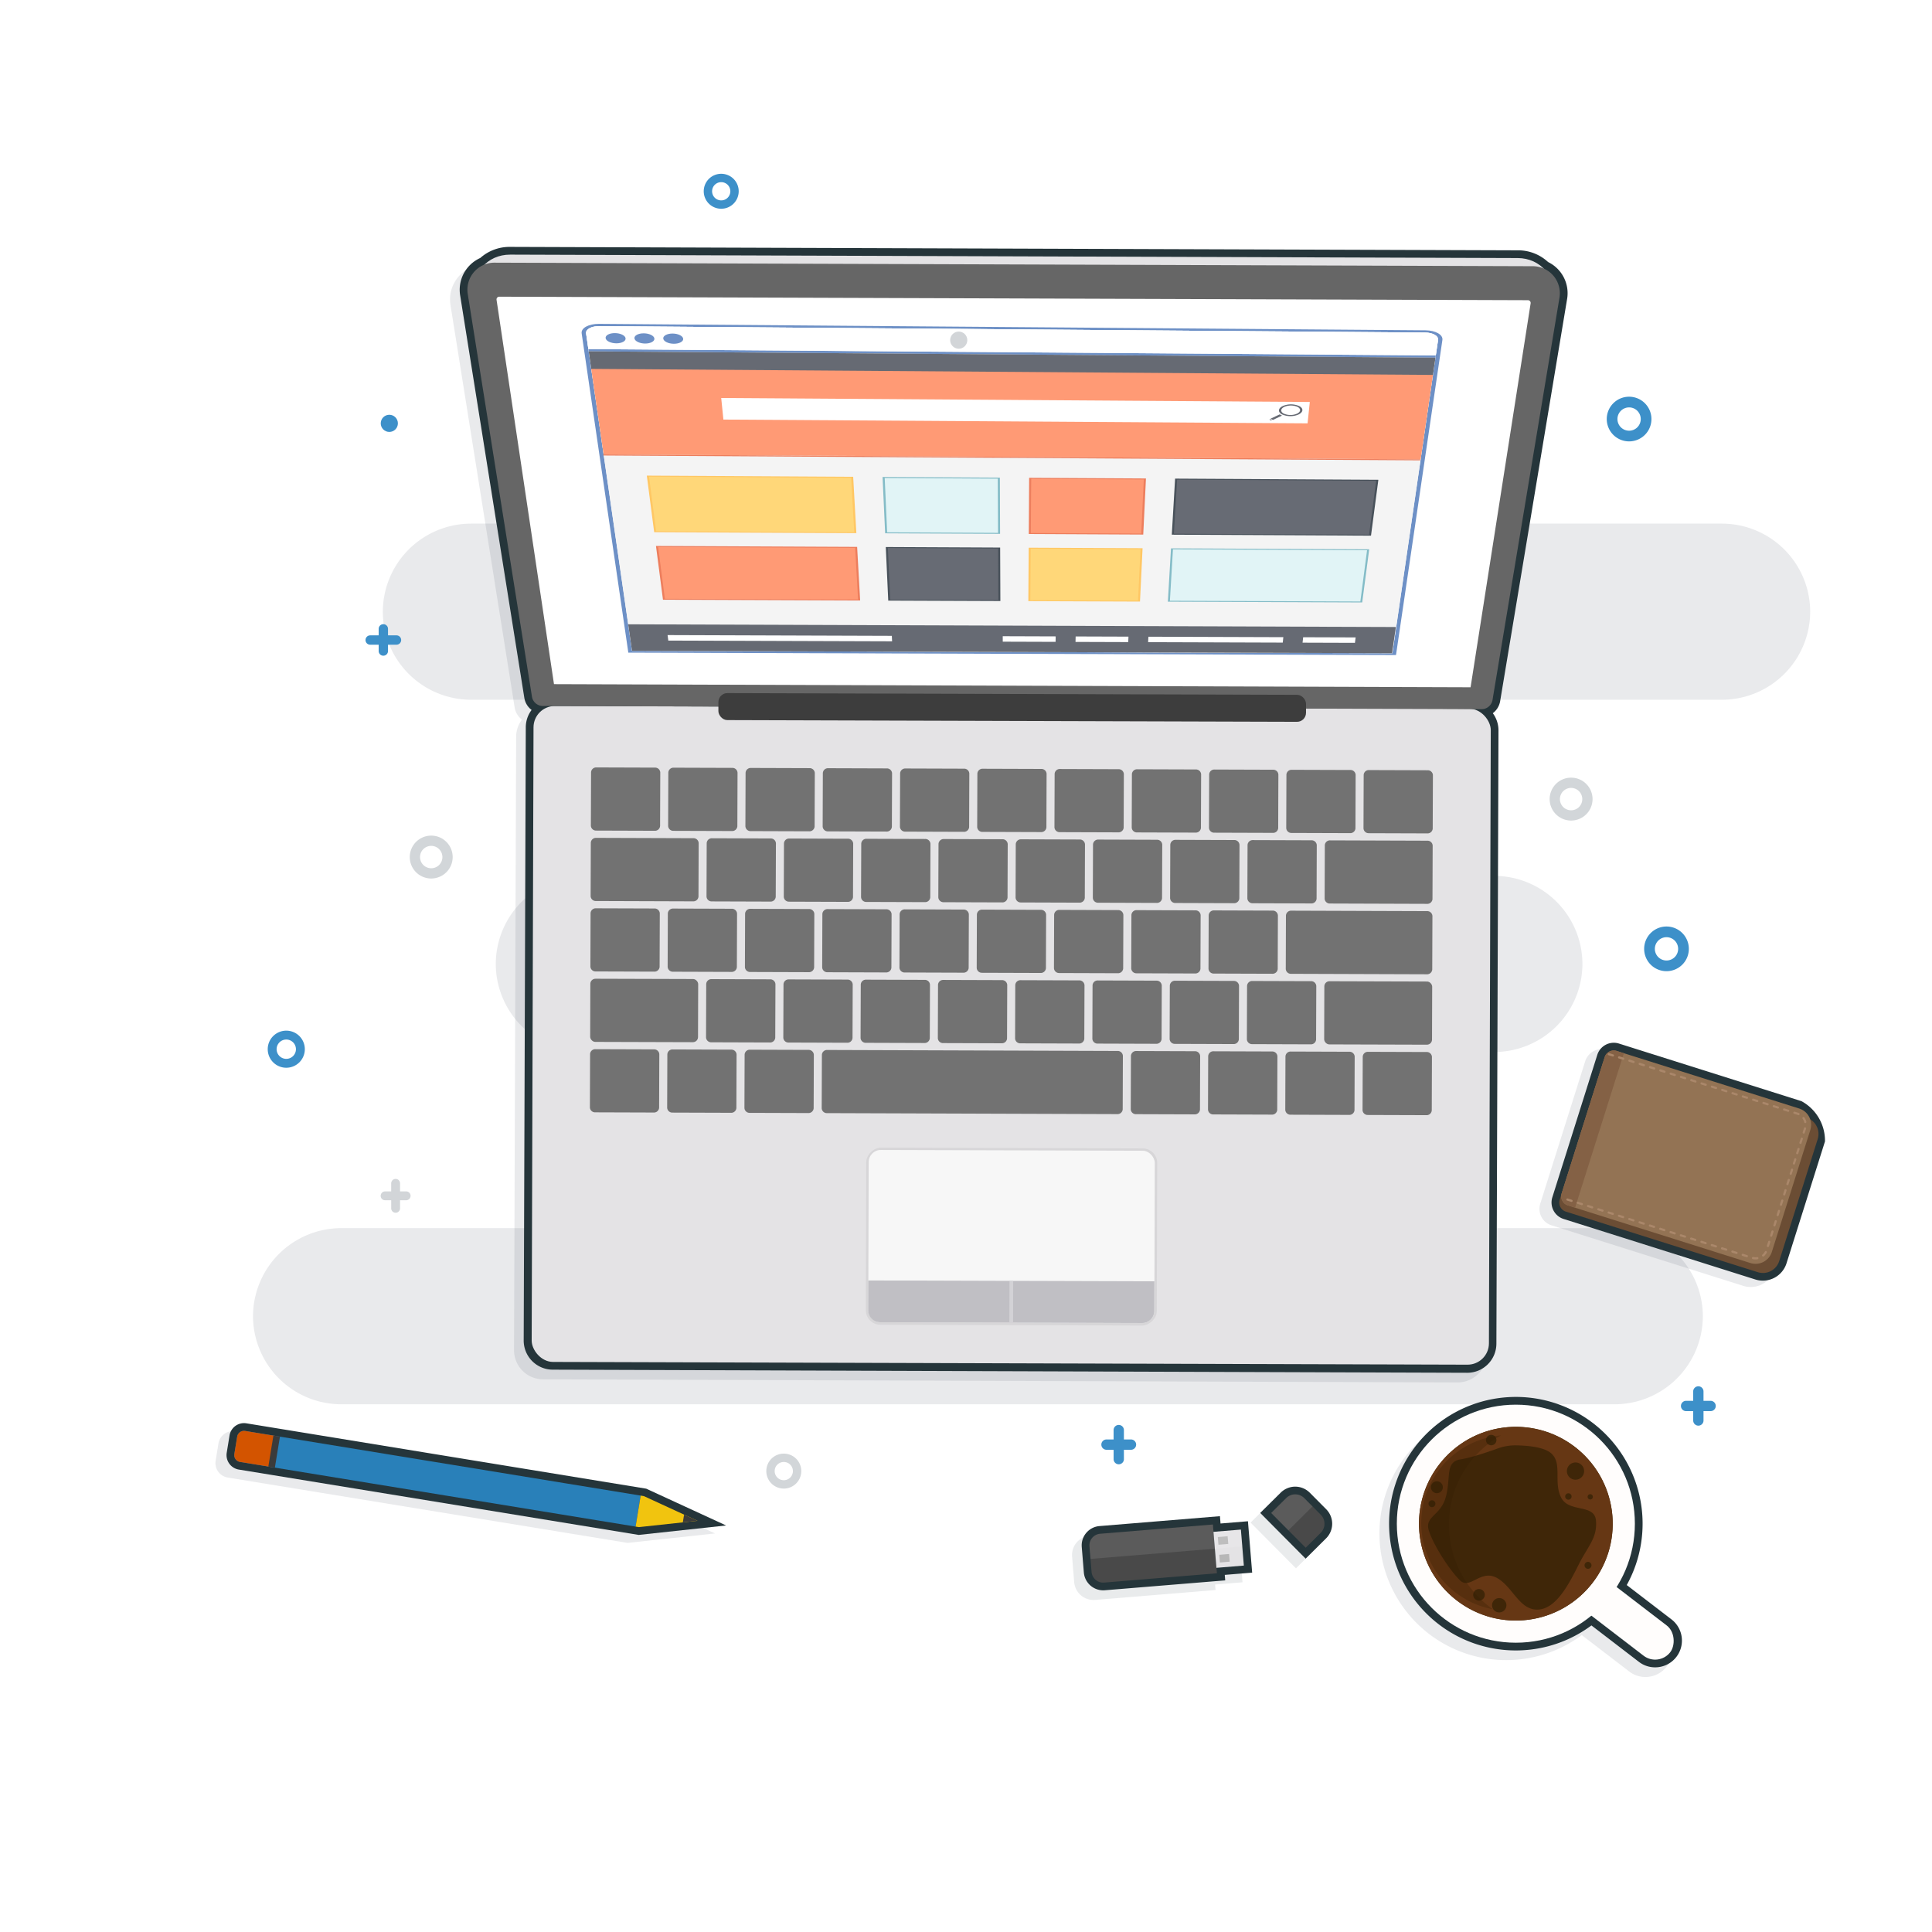 <svg xmlns="http://www.w3.org/2000/svg" xmlns:xlink="http://www.w3.org/1999/xlink" width="1000" height="1000" viewBox="0 0 1000 1000">
  <rect x="0" y="0" width="1000" height="1000" fill="#808080" stroke="none"/>
  <defs>
    <clipPath id="clip-Artboard_1">
      <rect width="1000" height="1000"/>
    </clipPath>
  </defs>
  <g id="Artboard_1" data-name="Artboard 1" clip-path="url(#clip-Artboard_1)">
    <rect width="1000" height="1000" fill="#fff"/>
    <g id="Layer_1" data-name="Layer 1">
      <rect id="Rectangle_1" data-name="Rectangle 1" width="1000" height="1000" fill="#fff"/>
    </g>
    <g id="Layer_4" data-name="Layer 4">
      <path id="Path_1" data-name="Path 1" d="M891.373,271.027H243.73a45.716,45.716,0,0,0-45.582,45.582h0a45.716,45.716,0,0,0,45.582,45.582h64.641a45.716,45.716,0,0,1,45.582,45.582h0a45.716,45.716,0,0,1-45.582,45.582H302.2a45.715,45.715,0,0,0-45.582,45.582h0A45.715,45.715,0,0,0,302.2,544.519h97.487A45.716,45.716,0,0,1,445.267,590.1h0a45.716,45.716,0,0,1-45.58,45.582H176.543a45.716,45.716,0,0,0-45.582,45.583h0a45.716,45.716,0,0,0,45.582,45.582H835.807a45.716,45.716,0,0,0,45.582-45.582h0a45.716,45.716,0,0,0-45.582-45.583H755.494A45.715,45.715,0,0,1,709.915,590.1h0A45.716,45.716,0,0,1,755.5,544.519h17.982a45.715,45.715,0,0,0,45.582-45.582h0a45.715,45.715,0,0,0-45.582-45.582H731.046a45.716,45.716,0,0,1-45.582-45.582h0a45.716,45.716,0,0,1,45.582-45.582H891.373a45.716,45.716,0,0,0,45.582-45.582h0A45.716,45.716,0,0,0,891.373,271.027Z" fill="#20313f" opacity="0.1"/>
    </g>
    <g id="Layer_6" data-name="Layer 6">
      <path id="Path_2" data-name="Path 2" d="M281.064,713.936a15.073,15.073,0,0,1-15-15.106l1.083-317.4a14.963,14.963,0,0,1,3.012-8.967,9.7,9.7,0,0,1-3.743-6.1L233.192,158a18.041,18.041,0,0,1,10.38-19.46,22.8,22.8,0,0,1,15.474-5.748l521.5,1.779a22.76,22.76,0,0,1,15.741,6.059,17.925,17.925,0,0,1,9.8,19.387L771.457,368.026a9.8,9.8,0,0,1-3.789,6.127,14.933,14.933,0,0,1,2.944,9L769.53,700.548a15.081,15.081,0,0,1-15.051,15Z" fill="#20313f" opacity="0.1"/>
      <path id="Path_3" data-name="Path 3" d="M286.064,708.936a15.073,15.073,0,0,1-15-15.106l1.083-317.4a14.963,14.963,0,0,1,3.012-8.967,9.7,9.7,0,0,1-3.743-6.1L238.192,153a18.041,18.041,0,0,1,10.38-19.46,22.8,22.8,0,0,1,15.474-5.748l521.5,1.779a22.76,22.76,0,0,1,15.741,6.059,17.925,17.925,0,0,1,9.8,19.387L776.457,363.026a9.8,9.8,0,0,1-3.789,6.127,14.933,14.933,0,0,1,2.944,9L774.53,695.548a15.081,15.081,0,0,1-15.051,15Z" fill="#25353a"/>
      <g id="Group_4" data-name="Group 4">
        <rect id="Rectangle_2" data-name="Rectangle 2" width="495.471" height="339.504" rx="11.054" transform="matrix(1, 0.003, -0.003, 1, 276.182, 365.395)" fill="#e4e3e5"/>
        <rect id="Rectangle_3" data-name="Rectangle 3" width="148.077" height="89.178" rx="6.286" transform="matrix(1, 0.003, -0.003, 1, 449.658, 595.19)" fill="#f7f7f7"/>
        <rect id="Rectangle_4" data-name="Rectangle 4" width="91.693" height="150.592" rx="7.543" transform="matrix(-0.003, 1, -1, -0.003, 598.996, 594.443)" fill="#d7d6d8"/>
        <rect id="Rectangle_5" data-name="Rectangle 5" width="148.077" height="89.178" rx="6.286" transform="matrix(1, 0.003, -0.003, 1, 449.658, 595.19)" fill="#f7f7f7"/>
        <path id="Rectangle_6" data-name="Rectangle 6" d="M0,0H148.077a0,0,0,0,1,0,0V15.321a6.286,6.286,0,0,1-6.286,6.286H6.286A6.286,6.286,0,0,1,0,15.321V0A0,0,0,0,1,0,0Z" transform="matrix(1, 0.003, -0.003, 1, 449.427, 662.762)" fill="#c0bfc4"/>
        <rect id="Rectangle_7" data-name="Rectangle 7" width="1.925" height="21.607" transform="matrix(1, 0.003, -0.003, 1, 522.503, 663.011)" fill="#d3d2d6"/>
        <g id="Group_1" data-name="Group 1">
          <path id="Path_4" data-name="Path 4" d="M308.219,543.054l30.271.1a2.656,2.656,0,0,1,2.769,2.524l-.1,27.658a2.655,2.655,0,0,1-2.786,2.505l-30.271-.1a2.655,2.655,0,0,1-2.768-2.524l.094-27.658A2.655,2.655,0,0,1,308.219,543.054Z" fill="#727272"/>
          <path id="Path_5" data-name="Path 5" d="M348.21,543.19l30.271.1a2.657,2.657,0,0,1,2.769,2.524l-.1,27.659a2.655,2.655,0,0,1-2.785,2.505l-30.271-.1a2.655,2.655,0,0,1-2.769-2.523l.094-27.659A2.656,2.656,0,0,1,348.21,543.19Z" fill="#727272"/>
          <path id="Path_6" data-name="Path 6" d="M388.2,543.327l30.272.1a2.655,2.655,0,0,1,2.768,2.524l-.094,27.658a2.656,2.656,0,0,1-2.786,2.505l-30.271-.1a2.656,2.656,0,0,1-2.769-2.524l.095-27.658A2.654,2.654,0,0,1,388.2,543.327Z" fill="#727272"/>
          <path id="Path_7" data-name="Path 7" d="M549.393,543.877l-4-.014-4.166-.014-35.825-.123-4.166-.014-35.825-.122-37.214-.127a2.656,2.656,0,0,0-2.786,2.505l-.1,27.658a2.656,2.656,0,0,0,2.769,2.524l37.214.127,35.826.122,4.165.015,35.826.122,4.166.014,4,.014,29.045.1a2.656,2.656,0,0,0,2.786-2.505l.094-27.659a2.655,2.655,0,0,0-2.769-2.523Z" fill="#727272"/>
          <path id="Path_8" data-name="Path 8" d="M588.158,544.009l30.271.1a2.655,2.655,0,0,1,2.768,2.524l-.094,27.658a2.655,2.655,0,0,1-2.786,2.505l-30.271-.1a2.656,2.656,0,0,1-2.769-2.524l.1-27.658A2.656,2.656,0,0,1,588.158,544.009Z" fill="#727272"/>
          <path id="Path_9" data-name="Path 9" d="M628.149,544.145l30.271.1a2.656,2.656,0,0,1,2.769,2.523l-.1,27.659a2.656,2.656,0,0,1-2.786,2.5l-30.271-.1a2.656,2.656,0,0,1-2.768-2.524l.094-27.659A2.657,2.657,0,0,1,628.149,544.145Z" fill="#727272"/>
          <path id="Path_10" data-name="Path 10" d="M668.14,544.282l30.271.1a2.655,2.655,0,0,1,2.769,2.524l-.095,27.658a2.654,2.654,0,0,1-2.785,2.505l-30.271-.1a2.655,2.655,0,0,1-2.769-2.524l.094-27.658A2.655,2.655,0,0,1,668.14,544.282Z" fill="#727272"/>
          <path id="Path_11" data-name="Path 11" d="M708.131,544.418l30.271.1a2.657,2.657,0,0,1,2.769,2.524l-.094,27.659a2.657,2.657,0,0,1-2.786,2.505l-30.271-.1a2.655,2.655,0,0,1-2.769-2.523l.1-27.659A2.654,2.654,0,0,1,708.131,544.418Z" fill="#727272"/>
          <path id="Path_12" data-name="Path 12" d="M368.33,506.8l30.271.1a2.655,2.655,0,0,1,2.769,2.524l-.1,27.658a2.654,2.654,0,0,1-2.785,2.505l-30.271-.1a2.655,2.655,0,0,1-2.769-2.524l.094-27.659A2.656,2.656,0,0,1,368.33,506.8Z" fill="#727272"/>
          <path id="Path_13" data-name="Path 13" d="M408.321,506.936l30.272.1a2.655,2.655,0,0,1,2.768,2.524l-.094,27.659a2.655,2.655,0,0,1-2.786,2.5l-30.271-.1a2.656,2.656,0,0,1-2.769-2.524l.1-27.658A2.655,2.655,0,0,1,408.321,506.936Z" fill="#727272"/>
          <path id="Path_14" data-name="Path 14" d="M448.313,507.072l30.271.1a2.654,2.654,0,0,1,2.768,2.524l-.094,27.658a2.656,2.656,0,0,1-2.786,2.505l-30.271-.1a2.657,2.657,0,0,1-2.769-2.524l.1-27.659A2.657,2.657,0,0,1,448.313,507.072Z" fill="#727272"/>
          <path id="Path_15" data-name="Path 15" d="M488.3,507.209l30.271.1a2.656,2.656,0,0,1,2.769,2.524l-.095,27.658A2.655,2.655,0,0,1,518.463,540l-30.271-.1a2.655,2.655,0,0,1-2.768-2.524l.094-27.658A2.656,2.656,0,0,1,488.3,507.209Z" fill="#727272"/>
          <path id="Path_16" data-name="Path 16" d="M528.295,507.345l30.271.1a2.655,2.655,0,0,1,2.769,2.523l-.1,27.659a2.654,2.654,0,0,1-2.785,2.505l-30.271-.1a2.657,2.657,0,0,1-2.769-2.524l.094-27.659A2.657,2.657,0,0,1,528.295,507.345Z" fill="#727272"/>
          <path id="Path_17" data-name="Path 17" d="M568.286,507.482l30.271.1a2.655,2.655,0,0,1,2.769,2.524l-.094,27.658a2.655,2.655,0,0,1-2.786,2.5l-30.271-.1a2.655,2.655,0,0,1-2.769-2.524l.095-27.658A2.654,2.654,0,0,1,568.286,507.482Z" fill="#727272"/>
          <path id="Path_18" data-name="Path 18" d="M608.278,507.618l30.271.1a2.656,2.656,0,0,1,2.768,2.524l-.094,27.659a2.657,2.657,0,0,1-2.786,2.505l-30.271-.1a2.656,2.656,0,0,1-2.769-2.523l.1-27.659A2.656,2.656,0,0,1,608.278,507.618Z" fill="#727272"/>
          <path id="Path_19" data-name="Path 19" d="M648.269,507.755l30.271.1a2.656,2.656,0,0,1,2.769,2.524l-.1,27.658a2.656,2.656,0,0,1-2.786,2.505l-30.271-.1a2.655,2.655,0,0,1-2.768-2.524l.094-27.658A2.655,2.655,0,0,1,648.269,507.755Z" fill="#727272"/>
          <path id="Path_20" data-name="Path 20" d="M428.441,470.545l30.272.1a2.655,2.655,0,0,1,2.768,2.523l-.094,27.659a2.656,2.656,0,0,1-2.786,2.505l-30.271-.1a2.657,2.657,0,0,1-2.769-2.524l.1-27.659A2.655,2.655,0,0,1,428.441,470.545Z" fill="#727272"/>
          <path id="Path_21" data-name="Path 21" d="M388.45,470.409l30.271.1a2.655,2.655,0,0,1,2.769,2.524l-.094,27.658a2.655,2.655,0,0,1-2.786,2.505l-30.271-.1a2.655,2.655,0,0,1-2.769-2.524l.094-27.658A2.656,2.656,0,0,1,388.45,470.409Z" fill="#727272"/>
          <path id="Path_22" data-name="Path 22" d="M348.459,470.272l30.271.1A2.656,2.656,0,0,1,381.5,472.9l-.1,27.658a2.655,2.655,0,0,1-2.785,2.5l-30.272-.1a2.656,2.656,0,0,1-2.768-2.524l.094-27.659A2.657,2.657,0,0,1,348.459,470.272Z" fill="#727272"/>
          <path id="Path_23" data-name="Path 23" d="M308.468,470.136l30.271.1a2.654,2.654,0,0,1,2.768,2.524l-.094,27.659a2.655,2.655,0,0,1-2.786,2.5l-30.271-.1a2.654,2.654,0,0,1-2.768-2.524l.094-27.658A2.656,2.656,0,0,1,308.468,470.136Z" fill="#727272"/>
          <path id="Path_24" data-name="Path 24" d="M468.433,470.682l30.271.1a2.654,2.654,0,0,1,2.768,2.524l-.094,27.658a2.656,2.656,0,0,1-2.786,2.5l-30.271-.1a2.654,2.654,0,0,1-2.768-2.524l.094-27.658A2.655,2.655,0,0,1,468.433,470.682Z" fill="#727272"/>
          <path id="Path_25" data-name="Path 25" d="M508.424,470.818l30.271.1a2.657,2.657,0,0,1,2.769,2.524l-.095,27.659a2.657,2.657,0,0,1-2.786,2.505l-30.271-.1a2.655,2.655,0,0,1-2.768-2.523l.094-27.659A2.656,2.656,0,0,1,508.424,470.818Z" fill="#727272"/>
          <path id="Path_26" data-name="Path 26" d="M548.415,470.955l30.271.1a2.655,2.655,0,0,1,2.769,2.524l-.1,27.658a2.654,2.654,0,0,1-2.785,2.505l-30.271-.1a2.656,2.656,0,0,1-2.769-2.524l.094-27.659A2.655,2.655,0,0,1,548.415,470.955Z" fill="#727272"/>
          <path id="Path_27" data-name="Path 27" d="M588.406,471.091l30.271.1a2.657,2.657,0,0,1,2.769,2.524l-.094,27.659a2.657,2.657,0,0,1-2.786,2.5l-30.271-.1a2.655,2.655,0,0,1-2.769-2.524l.095-27.658A2.655,2.655,0,0,1,588.406,471.091Z" fill="#727272"/>
          <path id="Path_28" data-name="Path 28" d="M628.4,471.227l30.271.1a2.655,2.655,0,0,1,2.768,2.524l-.094,27.658a2.656,2.656,0,0,1-2.786,2.505l-30.271-.1a2.657,2.657,0,0,1-2.769-2.524l.095-27.659A2.657,2.657,0,0,1,628.4,471.227Z" fill="#727272"/>
          <path id="Path_29" data-name="Path 29" d="M488.553,434.291l30.271.1a2.655,2.655,0,0,1,2.768,2.524l-.094,27.659a2.657,2.657,0,0,1-2.786,2.505l-30.271-.1a2.656,2.656,0,0,1-2.769-2.524l.1-27.658A2.656,2.656,0,0,1,488.553,434.291Z" fill="#727272"/>
          <path id="Path_30" data-name="Path 30" d="M448.561,434.155l30.272.1a2.655,2.655,0,0,1,2.768,2.524l-.094,27.658a2.656,2.656,0,0,1-2.786,2.505l-30.271-.1a2.656,2.656,0,0,1-2.769-2.524l.1-27.659A2.654,2.654,0,0,1,448.561,434.155Z" fill="#727272"/>
          <path id="Path_31" data-name="Path 31" d="M408.57,434.018l30.271.1a2.657,2.657,0,0,1,2.769,2.524l-.095,27.659a2.655,2.655,0,0,1-2.785,2.505l-30.271-.1a2.655,2.655,0,0,1-2.769-2.523l.094-27.659A2.656,2.656,0,0,1,408.57,434.018Z" fill="#727272"/>
          <path id="Path_32" data-name="Path 32" d="M368.579,433.882l30.271.1a2.656,2.656,0,0,1,2.769,2.524l-.1,27.658a2.655,2.655,0,0,1-2.785,2.505l-30.272-.1a2.655,2.655,0,0,1-2.768-2.524l.094-27.658A2.655,2.655,0,0,1,368.579,433.882Z" fill="#727272"/>
          <path id="Path_33" data-name="Path 33" d="M528.544,434.427l30.271.1a2.656,2.656,0,0,1,2.769,2.524l-.095,27.658a2.656,2.656,0,0,1-2.786,2.5l-30.271-.1a2.656,2.656,0,0,1-2.768-2.524l.094-27.659A2.657,2.657,0,0,1,528.544,434.427Z" fill="#727272"/>
          <path id="Path_34" data-name="Path 34" d="M568.535,434.564l30.271.1a2.655,2.655,0,0,1,2.769,2.524l-.1,27.659a2.654,2.654,0,0,1-2.785,2.5l-30.271-.1a2.655,2.655,0,0,1-2.769-2.524l.094-27.658A2.656,2.656,0,0,1,568.535,434.564Z" fill="#727272"/>
          <path id="Path_35" data-name="Path 35" d="M608.526,434.7l30.271.1a2.655,2.655,0,0,1,2.769,2.523l-.094,27.659a2.656,2.656,0,0,1-2.786,2.505l-30.271-.1a2.657,2.657,0,0,1-2.769-2.524l.1-27.659A2.656,2.656,0,0,1,608.526,434.7Z" fill="#727272"/>
          <path id="Path_36" data-name="Path 36" d="M648.518,434.837l30.271.1a2.655,2.655,0,0,1,2.768,2.524l-.094,27.658a2.655,2.655,0,0,1-2.786,2.505l-30.271-.1A2.656,2.656,0,0,1,645.637,465l.095-27.658A2.656,2.656,0,0,1,648.518,434.837Z" fill="#727272"/>
          <path id="Path_37" data-name="Path 37" d="M428.69,397.627l30.271.1a2.655,2.655,0,0,1,2.769,2.524l-.094,27.658a2.656,2.656,0,0,1-2.786,2.505l-30.271-.1a2.657,2.657,0,0,1-2.769-2.524l.094-27.659A2.657,2.657,0,0,1,428.69,397.627Z" fill="#727272"/>
          <path id="Path_38" data-name="Path 38" d="M388.7,397.491l30.271.1a2.656,2.656,0,0,1,2.769,2.524l-.1,27.659a2.656,2.656,0,0,1-2.785,2.505l-30.272-.1a2.655,2.655,0,0,1-2.768-2.524L385.913,400A2.656,2.656,0,0,1,388.7,397.491Z" fill="#727272"/>
          <path id="Path_39" data-name="Path 39" d="M348.708,397.355l30.271.1a2.654,2.654,0,0,1,2.768,2.524l-.094,27.658a2.656,2.656,0,0,1-2.786,2.5l-30.271-.1a2.654,2.654,0,0,1-2.768-2.524l.094-27.659A2.655,2.655,0,0,1,348.708,397.355Z" fill="#727272"/>
          <path id="Path_40" data-name="Path 40" d="M308.716,397.218l30.272.1a2.656,2.656,0,0,1,2.768,2.524l-.094,27.659a2.657,2.657,0,0,1-2.786,2.505l-30.271-.1a2.656,2.656,0,0,1-2.769-2.524l.1-27.658A2.655,2.655,0,0,1,308.716,397.218Z" fill="#727272"/>
          <path id="Path_41" data-name="Path 41" d="M468.681,397.764l30.272.1a2.655,2.655,0,0,1,2.768,2.524l-.094,27.659a2.655,2.655,0,0,1-2.786,2.5l-30.271-.1a2.656,2.656,0,0,1-2.769-2.524l.1-27.658A2.655,2.655,0,0,1,468.681,397.764Z" fill="#727272"/>
          <path id="Path_42" data-name="Path 42" d="M508.673,397.9l30.271.1a2.654,2.654,0,0,1,2.768,2.523l-.094,27.659a2.656,2.656,0,0,1-2.786,2.505l-30.271-.1a2.656,2.656,0,0,1-2.768-2.524l.094-27.659A2.657,2.657,0,0,1,508.673,397.9Z" fill="#727272"/>
          <path id="Path_43" data-name="Path 43" d="M548.664,398.037l30.271.1a2.656,2.656,0,0,1,2.769,2.524l-.095,27.658a2.654,2.654,0,0,1-2.785,2.505l-30.272-.1a2.655,2.655,0,0,1-2.768-2.524l.094-27.658A2.656,2.656,0,0,1,548.664,398.037Z" fill="#727272"/>
          <path id="Path_44" data-name="Path 44" d="M588.655,398.173l30.271.1A2.657,2.657,0,0,1,621.7,400.8l-.094,27.659a2.656,2.656,0,0,1-2.786,2.5l-30.271-.1a2.655,2.655,0,0,1-2.769-2.523l.094-27.659A2.656,2.656,0,0,1,588.655,398.173Z" fill="#727272"/>
          <path id="Path_45" data-name="Path 45" d="M628.646,398.31l30.272.1a2.655,2.655,0,0,1,2.768,2.524l-.094,27.658a2.656,2.656,0,0,1-2.786,2.505l-30.271-.1a2.656,2.656,0,0,1-2.769-2.524l.1-27.658A2.654,2.654,0,0,1,628.646,398.31Z" fill="#727272"/>
          <path id="Path_46" data-name="Path 46" d="M668.638,398.446l30.271.1a2.656,2.656,0,0,1,2.768,2.524l-.094,27.659a2.657,2.657,0,0,1-2.786,2.505l-30.271-.1a2.656,2.656,0,0,1-2.769-2.524l.095-27.658A2.656,2.656,0,0,1,668.638,398.446Z" fill="#727272"/>
          <path id="Path_47" data-name="Path 47" d="M708.629,398.583l30.271.1a2.656,2.656,0,0,1,2.769,2.524l-.1,27.658a2.656,2.656,0,0,1-2.786,2.5l-30.271-.1a2.655,2.655,0,0,1-2.768-2.524l.094-27.659A2.655,2.655,0,0,1,708.629,398.583Z" fill="#727272"/>
          <path id="Path_48" data-name="Path 48" d="M688.509,434.973l50.267.172a2.655,2.655,0,0,1,2.768,2.524l-.094,27.658a2.656,2.656,0,0,1-2.786,2.505l-50.267-.171a2.656,2.656,0,0,1-2.768-2.524l.094-27.659A2.656,2.656,0,0,1,688.509,434.973Z" fill="#727272"/>
          <path id="Path_49" data-name="Path 49" d="M713.518,471.518l-7.915-.027-37.214-.127a2.656,2.656,0,0,0-2.786,2.5l-.094,27.658a2.655,2.655,0,0,0,2.768,2.524l37.214.127,7.915.027,25.134.086a2.655,2.655,0,0,0,2.785-2.5l.095-27.659a2.655,2.655,0,0,0-2.769-2.523Z" fill="#727272"/>
          <path id="Path_50" data-name="Path 50" d="M341.086,433.788l-5.827-.02-26.667-.091a2.656,2.656,0,0,0-2.786,2.505l-.094,27.658a2.655,2.655,0,0,0,2.769,2.524l26.666.091,5.828.02,17.772.061a2.656,2.656,0,0,0,2.786-2.505l.094-27.659a2.656,2.656,0,0,0-2.768-2.524Z" fill="#727272"/>
          <rect id="Rectangle_8" data-name="Rectangle 8" width="55.821" height="32.687" rx="2.643" transform="matrix(1, 0.003, -0.003, 1, 305.566, 506.585)" fill="#727272"/>
          <rect id="Rectangle_9" data-name="Rectangle 9" width="55.821" height="32.687" rx="2.643" transform="matrix(1, 0.003, -0.003, 1, 685.483, 507.882)" fill="#727272"/>
        </g>
        <path id="Path_51" data-name="Path 51" d="M785.527,133.572l-521.4-1.779c-12.1-.041-19.944,9.735-19.985,21.835h2l557.225,1.929h2C805.4,143.456,797.628,133.613,785.527,133.572Z" fill="#e4e3e5"/>
        <path id="Path_52" data-name="Path 52" d="M280.976,365.411l485.881,1.658a5.729,5.729,0,0,0,5.655-4.7L807.144,154.3a14,14,0,0,0-13.719-16.51l-537.452-1.833a13.994,13.994,0,0,0-13.831,16.415l33.211,208.3A5.728,5.728,0,0,0,280.976,365.411Z" fill="#666"/>
        <path id="Path_53" data-name="Path 53" d="M286.741,354.116,257.022,155.233a1.422,1.422,0,0,1,1.4-1.668l532.423,1.817a1.423,1.423,0,0,1,1.4,1.677L761.17,355.735Z" fill="#fff"/>
        <rect id="Rectangle_10" data-name="Rectangle 10" width="304.152" height="13.973" rx="4.645" transform="matrix(1, 0.003, -0.003, 1, 371.865, 358.735)" fill="#3d3d3d"/>
        <g id="Group_3" data-name="Group 3">
          <path id="Path_54" data-name="Path 54" d="M737.8,170.969l-427.72-3.346c-5.381-.042-9.417,2.162-9.014,4.915L325.219,337.8l397.348,1.243,24.015-163.081C746.982,173.25,743.05,171.01,737.8,170.969ZM720.7,338.111l-393.564-1.24L303.364,172.556c-.3-2.1,2.776-3.78,6.878-3.748l427.39,3.33c4.005.031,7.006,1.738,6.7,3.808Z" fill="#6d90c6"/>
          <path id="Path_55" data-name="Path 55" d="M720.7,338.111l-393.564-1.24L303.364,172.556c-.3-2.1,2.776-3.78,6.878-3.748l427.39,3.33c4.005.031,7.006,1.738,6.7,3.808Z" fill="#f4f4f4"/>
          <path id="Path_56" data-name="Path 56" d="M743,185.122l-438.288-3.256-.169-1.165,438.624,3.273Z" fill="#6d90c6"/>
          <path id="Path_57" data-name="Path 57" d="M737.632,172.138l-427.39-3.33c-4.1-.032-7.181,1.648-6.878,3.748l1.178,8.145,438.624,3.273,1.171-8.028C744.638,173.876,741.637,172.169,737.632,172.138Z" fill="#fff"/>
          <path id="Path_58" data-name="Path 58" d="M323.8,175.1c.191,1.458-1.962,2.62-4.809,2.6s-5.321-1.219-5.523-2.678,1.952-2.63,4.81-2.608S323.612,173.637,323.8,175.1Z" fill="#6d90c6"/>
          <path id="Path_59" data-name="Path 59" d="M338.716,175.212c.177,1.457-1.985,2.619-4.831,2.6s-5.3-1.218-5.492-2.676,1.976-2.629,4.832-2.607S338.539,173.752,338.716,175.212Z" fill="#6d90c6"/>
          <path id="Path_60" data-name="Path 60" d="M353.616,175.325c.163,1.457-2.009,2.618-4.852,2.6s-5.289-1.218-5.462-2.675,2-2.628,4.853-2.606S353.453,173.866,353.616,175.325Z" fill="#6d90c6"/>
          <path id="Path_61" data-name="Path 61" d="M735.328,237.743l-422.9-2.52-6.462-44.675,435.784,3.133Z" fill="#ff9a75"/>
          <path id="Path_62" data-name="Path 62" d="M741.7,194.061l-435.673-3.128-1.312-9.067L743,185.122Z" fill="#666a73"/>
          <path id="Path_63" data-name="Path 63" d="M735.071,238.277l-422.747-2.512-.078-.542,422.9,2.52Z" fill="#ed7e5d"/>
          <path id="Path_64" data-name="Path 64" d="M338.6,275.455l-3.813-29.268,106.815.6,1.647,29.171Z" fill="#ffc764"/>
          <path id="Path_65" data-name="Path 65" d="M442.154,275.447l-102.55-.5-3.656-28.222,104.6.59Z" fill="#ffd779"/>
          <path id="Path_66" data-name="Path 66" d="M606.52,276.755l1.707-29.02,105.209.6-3.809,28.925Z" fill="#49525b"/>
          <path id="Path_67" data-name="Path 67" d="M708.644,276.743l-101.039-.492,1.667-27.983,103.024.581Z" fill="#676b74"/>
          <path id="Path_68" data-name="Path 68" d="M532.489,276.4l.19-29.089,60.464.342-1.4,29.034Z" fill="#ed7e5d"/>
          <path id="Path_69" data-name="Path 69" d="M590.706,276.17l-57.154-.278.2-28.049,58.283.329Z" fill="#ff9a75"/>
          <path id="Path_70" data-name="Path 70" d="M458.152,276.035l-1.34-29.158,60.719.344.115,29.1Z" fill="#84bcc7"/>
          <path id="Path_71" data-name="Path 71" d="M516.583,275.809l-57.39-.279-1.271-28.115,58.529.33Z" fill="#e1f4f6"/>
          <path id="Path_72" data-name="Path 72" d="M343.154,310.416l-3.626-27.828,104.121.485,1.566,27.74Z" fill="#ed7e5d"/>
          <path id="Path_73" data-name="Path 73" d="M444.15,310.322l-100.014-.39L340.66,283.1l101.959.473Z" fill="#ff9a75"/>
          <path id="Path_74" data-name="Path 74" d="M604.481,311.431l1.623-27.6,102.595.477-3.623,27.516Z" fill="#84bcc7"/>
          <path id="Path_75" data-name="Path 75" d="M704.115,311.336l-98.576-.384,1.585-26.616,100.465.466Z" fill="#e1f4f6"/>
          <path id="Path_76" data-name="Path 76" d="M532.262,311.15l.181-27.665,58.953.274-1.336,27.615Z" fill="#ffc764"/>
          <path id="Path_77" data-name="Path 77" d="M589.053,310.887,533.3,310.67l.194-26.676,56.827.264Z" fill="#ffd779"/>
          <path id="Path_78" data-name="Path 78" d="M459.753,310.869l-1.274-27.727,59.2.275.109,27.677Z" fill="#49525b"/>
          <path id="Path_79" data-name="Path 79" d="M516.747,310.605l-55.978-.218-1.208-26.736,57.061.265Z" fill="#676b74"/>
          <path id="Path_80" data-name="Path 80" d="M676.8,219.125,374.429,217.17,373.3,206,677.95,208.06Z" fill="#fff"/>
          <g id="Group_2" data-name="Group 2">
            <path id="Path_81" data-name="Path 81" d="M672.551,210.22a10.7,10.7,0,0,0-8.585-.058c-2.483,1.18-2.664,3.115-.41,4.321a10.712,10.712,0,0,0,8.56.056C674.6,213.365,674.8,211.431,672.551,210.22Zm-8.113,3.845c-1.81-.97-1.664-2.524.331-3.471a8.6,8.6,0,0,1,6.9.046c1.806.973,1.649,2.526-.347,3.47A8.608,8.608,0,0,1,664.438,214.065Z" fill="#666a73"/>
            <path id="Path_82" data-name="Path 82" d="M662.362,214.481l1.2.641-4.712,2.232-1.2-.639Z" fill="#666a73"/>
            <path id="Path_83" data-name="Path 83" d="M657.323,216.9c-.221.164-.2.385.072.531a1.519,1.519,0,0,0,1.051.067Z" fill="#666a73"/>
          </g>
          <path id="Path_84" data-name="Path 84" d="M722.507,324.539l-397.36-1.4,1.987,13.735,393.4,1.24Z" fill="#666a73"/>
          <path id="Path_85" data-name="Path 85" d="M461.743,331.943l-115.834-.382-.37-2.84,116.076.392Z" fill="#fff"/>
          <path id="Path_86" data-name="Path 86" d="M583.97,332.347l-27.288-.09.069-2.822,27.344.092Z" fill="#fff"/>
          <path id="Path_87" data-name="Path 87" d="M546.372,332.223l-27.345-.09-.009-2.825,27.4.093Z" fill="#fff"/>
          <path id="Path_88" data-name="Path 88" d="M663.96,332.611l-69.7-.23.147-2.819,69.845.236Z" fill="#fff"/>
          <path id="Path_89" data-name="Path 89" d="M701.313,332.734l-27.11-.089.312-2.812,27.166.092Z" fill="#fff"/>
        </g>
      </g>
    </g>
    <g id="Layer_3" data-name="Layer 3">
      <g id="Group_5" data-name="Group 5">
        <path id="Path_90" data-name="Path 90" d="M148.177,552.662a9.6,9.6,0,1,1,9.6-9.6A9.61,9.61,0,0,1,148.177,552.662Zm0-14.6a5,5,0,1,0,5,5A5.01,5.01,0,0,0,148.177,538.06Z" fill="#3d90c9"/>
      </g>
      <g id="Group_6" data-name="Group 6" opacity="0.2">
        <path id="Path_91" data-name="Path 91" d="M813.2,424.717a11.1,11.1,0,1,1,11.1-11.1A11.117,11.117,0,0,1,813.2,424.717Zm0-16.893a5.79,5.79,0,1,0,5.789,5.789A5.8,5.8,0,0,0,813.2,407.824Z" fill="#20313f"/>
      </g>
      <g id="Group_7" data-name="Group 7" opacity="0.2">
        <path id="Path_92" data-name="Path 92" d="M223.2,454.717a11.1,11.1,0,1,1,11.1-11.1A11.117,11.117,0,0,1,223.2,454.717Zm0-16.893a5.79,5.79,0,1,0,5.789,5.789A5.8,5.8,0,0,0,223.2,437.824Z" fill="#20313f"/>
      </g>
      <g id="Group_8" data-name="Group 8">
        <path id="Path_93" data-name="Path 93" d="M835.041,225.079a11.564,11.564,0,1,1,16.353,0A11.577,11.577,0,0,1,835.041,225.079Zm12.441-12.441a6.03,6.03,0,1,0,0,8.527A6.037,6.037,0,0,0,847.482,212.638Z" fill="#3d90c9"/>
      </g>
      <g id="Group_9" data-name="Group 9">
        <path id="Path_94" data-name="Path 94" d="M854.4,499.3a11.564,11.564,0,1,1,16.353,0A11.577,11.577,0,0,1,854.4,499.3Zm12.441-12.441a6.03,6.03,0,1,0,0,8.527A6.037,6.037,0,0,0,866.845,486.863Z" fill="#3d90c9"/>
      </g>
      <path id="Path_95" data-name="Path 95" d="M205.225,328.866h-4.391v-3.324a2.418,2.418,0,1,0-4.835,0v3.324h-4.392a2.417,2.417,0,0,0,0,4.835H196v3.324a2.418,2.418,0,0,0,4.835,0V333.7h4.391a2.417,2.417,0,1,0,0-4.835Z" fill="#3d90c9"/>
      <g id="Group_10" data-name="Group 10">
        <path id="Path_96" data-name="Path 96" d="M373.3,108.049A9.049,9.049,0,1,1,382.351,99,9.06,9.06,0,0,1,373.3,108.049Zm0-13.768A4.719,4.719,0,1,0,378.02,99,4.724,4.724,0,0,0,373.3,94.281Z" fill="#3d90c9"/>
      </g>
      <circle id="Ellipse_1" data-name="Ellipse 1" cx="4.441" cy="4.441" r="4.441" transform="translate(197.069 214.685)" fill="#3d90c9"/>
      <circle id="Ellipse_2" data-name="Ellipse 2" cx="4.441" cy="4.441" r="4.441" transform="translate(491.797 171.619)" fill="#20313f" opacity="0.2"/>
      <path id="Path_97" data-name="Path 97" d="M881.734,735.245V730.4H885.4a2.669,2.669,0,0,0,0-5.338h-3.669v-4.849a2.669,2.669,0,0,0-5.338,0v4.849h-3.669a2.669,2.669,0,0,0,0,5.338H876.4v4.847a2.669,2.669,0,0,0,5.338,0Z" fill="#3d90c9"/>
      <path id="Path_98" data-name="Path 98" d="M581.734,755.245V750.4H585.4a2.669,2.669,0,0,0,0-5.338h-3.669v-4.849a2.669,2.669,0,0,0-5.338,0v4.849h-3.669a2.669,2.669,0,0,0,0,5.338H576.4v4.847a2.669,2.669,0,0,0,5.338,0Z" fill="#3d90c9"/>
      <g id="Group_11" data-name="Group 11" opacity="0.2">
        <path id="Path_99" data-name="Path 99" d="M809.144,751.426a8.482,8.482,0,1,1,8.481,8.481A8.491,8.491,0,0,1,809.144,751.426Zm12.9,0a4.422,4.422,0,1,0-4.423,4.422A4.427,4.427,0,0,0,822.048,751.426Z" fill="#20313f"/>
      </g>
      <path id="Path_100" data-name="Path 100" d="M202.482,612.5v4.165h-3.153a2.293,2.293,0,1,0,0,4.586h3.153v4.166a2.293,2.293,0,0,0,4.586,0v-4.166h3.153a2.293,2.293,0,1,0,0-4.586h-3.153V612.5a2.293,2.293,0,1,0-4.586,0Z" fill="#20313f" opacity="0.2"/>
      <g id="Group_12" data-name="Group 12" opacity="0.2">
        <path id="Path_101" data-name="Path 101" d="M412.088,755.038a9.049,9.049,0,1,1-12.8,0A9.059,9.059,0,0,1,412.088,755.038Zm-9.735,9.735a4.719,4.719,0,1,0,0-6.673A4.725,4.725,0,0,0,402.353,764.773Z" fill="#20313f"/>
      </g>
    </g>
    <g id="Layer_2" data-name="Layer 2">
      <g id="Group_14" data-name="Group 14">
        <path id="Path_102" data-name="Path 102" d="M117.869,764.773a7.592,7.592,0,0,1-6.26-8.705l1.466-8.972a7.592,7.592,0,0,1,8.706-6.259L328.74,774.664l41.349,19.046-45.261,4.89Z" fill="#20313f" opacity="0.1"/>
        <path id="Path_103" data-name="Path 103" d="M123.61,760.645a7.592,7.592,0,0,1-6.26-8.705l1.467-8.972a7.59,7.59,0,0,1,8.705-6.259l206.959,33.827,41.349,19.046-45.261,4.89Z" fill="#25353a"/>
        <g id="Group_13" data-name="Group 13">
          <path id="Path_104" data-name="Path 104" d="M126.877,740.657l166,27.131h0l38.734,6.331-2.622,16.042-19.253-3.147-19.481-3.184-166-27.132a3.592,3.592,0,0,1-2.957-4.113l1.466-8.971A3.593,3.593,0,0,1,126.877,740.657Z" fill="#2980b9"/>
          <path id="Path_105" data-name="Path 105" d="M331.607,774.119l-2.622,16.041,1.693.277,30.333-3.277L333.3,774.4Z" fill="#f1c40f"/>
          <path id="Path_106" data-name="Path 106" d="M354.083,783.969l6.928,3.191-7.583.819Z" fill="#3b3b3b"/>
          <path id="Path_107" data-name="Path 107" d="M126.877,740.657l16.328,2.669-2.621,16.041L124.255,756.7a3.592,3.592,0,0,1-2.957-4.113l1.466-8.971A3.592,3.592,0,0,1,126.877,740.657Z" fill="#d35400"/>
          <rect id="Rectangle_11" data-name="Rectangle 11" width="3.431" height="16.254" transform="translate(142.277 759.644) rotate(-170.717)" fill="#3b3b3b"/>
        </g>
      </g>
      <path id="Path_108" data-name="Path 108" d="M851.69,868.01a13.708,13.708,0,0,1-8.415-2.852l-24.552-18.839A65.444,65.444,0,0,1,788.166,858.7a66.469,66.469,0,0,1-8.641.568,65.608,65.608,0,0,1-8.486-130.655,66.445,66.445,0,0,1,8.641-.568A65.608,65.608,0,0,1,837,825.424l23.139,17.754a13.843,13.843,0,0,1-8.45,24.832Z" fill="#20313f" opacity="0.1"/>
      <path id="Path_109" data-name="Path 109" d="M856.69,863.01a13.708,13.708,0,0,1-8.415-2.852l-24.552-18.839A65.444,65.444,0,0,1,793.166,853.7a66.469,66.469,0,0,1-8.641.568,65.608,65.608,0,0,1-8.486-130.655,66.445,66.445,0,0,1,8.641-.568A65.608,65.608,0,0,1,842,820.424l23.139,17.754a13.843,13.843,0,0,1-8.45,24.832Z" fill="#25353a"/>
      <g id="Group_15" data-name="Group 15">
        <circle id="Ellipse_3" data-name="Ellipse 3" cx="61.604" cy="61.604" r="61.604" transform="translate(722.998 727.053)" fill="#fffdfc"/>
        <rect id="Rectangle_12" data-name="Rectangle 12" width="53.714" height="19.705" rx="9.852" transform="translate(827.908 814.651) rotate(37.5)" fill="#fffdfc"/>
        <circle id="Ellipse_4" data-name="Ellipse 4" cx="50.131" cy="50.131" r="50.131" transform="translate(714.313 797.911) rotate(-52.5)" fill="#3f2608"/>
        <path id="Path_110" data-name="Path 110" d="M778.059,738.955A50.131,50.131,0,1,0,834.3,782.114,50.188,50.188,0,0,0,778.059,738.955Zm44.866,34.455a1.36,1.36,0,1,1-1.171,1.526A1.36,1.36,0,0,1,822.925,773.41Zm-8.031-16.4a4.461,4.461,0,1,1-3.84,5.006A4.462,4.462,0,0,1,814.894,757.013Zm-3.319,15.931a1.652,1.652,0,1,1-1.422,1.853A1.652,1.652,0,0,1,811.575,772.944ZM771.5,742.7a2.7,2.7,0,1,1-2.324,3.028A2.7,2.7,0,0,1,771.5,742.7Zm-28.177,24.035a3.079,3.079,0,1,1-2.651,3.455A3.079,3.079,0,0,1,743.324,766.731Zm-2.374,9.835a1.774,1.774,0,1,1-1.527,1.991A1.774,1.774,0,0,1,740.95,776.566Zm24.967,51.886a3,3,0,1,1,2.586-3.369A3,3,0,0,1,765.917,828.452Zm10.568,6.1a3.712,3.712,0,1,1,3.2-4.165A3.712,3.712,0,0,1,776.485,834.549Zm45.707-22.556a1.8,1.8,0,1,1,1.549-2.019A1.8,1.8,0,0,1,822.192,811.993Zm-4.892-2.526c-4.644,9.2-11.394,23.181-21.15,23.647s-13.006-11.787-21.387-16.411-13.894,6.329-19.058,1.282-13.371-17.5-16.03-25.438,5.954-7.6,8.7-17.777-.587-18.108,7.652-19.416c5.55-.881,14.172-3.82,19.208-5.645a26.552,26.552,0,0,1,9.412-1.6c5.837.083,14.814.816,18.466,4.324,5.619,5.4.882,14.61,4.918,22.669s17.284,3.043,18.047,11.942S821.945,800.265,817.3,809.467Z" fill="#663714"/>
        <path id="Path_111" data-name="Path 111" d="M754.35,767.931a52.77,52.77,0,0,1,22.658-25,45.492,45.492,0,0,0-4.345,90A53.522,53.522,0,0,1,754.35,767.931Z" fill="#351d03" opacity="0.3"/>
      </g>
      <g id="Group_17" data-name="Group 17">
        <path id="Path_112" data-name="Path 112" d="M803.055,634.229a8.94,8.94,0,0,1-5.828-11.2l23.28-73.763a8.949,8.949,0,0,1,11.153-5.842l94.514,29.829a23.293,23.293,0,0,1,12.18,20.831L918.435,657.2a12.852,12.852,0,0,1-16.019,8.391Z" fill="#20313f" opacity="0.1"/>
        <path id="Path_113" data-name="Path 113" d="M809.309,630.931a8.94,8.94,0,0,1-5.827-11.2l23.28-73.763a8.949,8.949,0,0,1,11.153-5.842l94.513,29.829a23.291,23.291,0,0,1,12.181,20.831L924.69,653.9a12.853,12.853,0,0,1-16.019,8.391Z" fill="#25353a"/>
        <g id="Group_16" data-name="Group 16">
          <path id="Rectangle_13" data-name="Rectangle 13" d="M4.929,0H109.048a8.824,8.824,0,0,1,8.824,8.824V75.006a8.824,8.824,0,0,1-8.824,8.824H4.929A4.929,4.929,0,0,1,0,78.9V4.929A4.929,4.929,0,0,1,4.929,0Z" transform="matrix(0.954, 0.301, -0.301, 0.954, 831.045, 545.689)" fill="#6b4d34"/>
          <path id="Rectangle_14" data-name="Rectangle 14" d="M4.929,0h99.057a8.824,8.824,0,0,1,8.824,8.824V75.006a8.824,8.824,0,0,1-8.824,8.824H4.929A4.929,4.929,0,0,1,0,78.9V4.929A4.929,4.929,0,0,1,4.929,0Z" transform="matrix(0.954, 0.301, -0.301, 0.954, 832.06, 542.471)" fill="#937354"/>
          <path id="Path_114" data-name="Path 114" d="M840.508,545.137l-3.748-1.183a4.929,4.929,0,0,0-6.183,3.217l-22.264,70.543a4.929,4.929,0,0,0,3.216,6.184l3.748,1.182Z" fill="#846145"/>
          <path id="Path_115" data-name="Path 115" d="M832.7,545.621l97.682,30.829a6.018,6.018,0,0,1,3.923,7.542l-19.92,63.114a6.019,6.019,0,0,1-7.542,3.924L809.157,620.2" fill="none" stroke="#aa876a" stroke-linecap="round" stroke-linejoin="round" stroke-width="1.125" stroke-dasharray="2.239 3.358"/>
        </g>
      </g>
      <g id="Group_22" data-name="Group 22">
        <g id="Group_18" data-name="Group 18" opacity="0.1">
          <path id="Path_116" data-name="Path 116" d="M566,828.154A10.086,10.086,0,0,1,556,818.942l-1.087-13.23a10.128,10.128,0,0,1-.032-1.022,9.965,9.965,0,0,1,3.037-6.992,10,10,0,0,1,6.175-2.806l62.343-5.122.312,3.794,14.184-1.165,2.184,26.594-14.183,1.165.233,2.842-62.346,5.12c-.277.024-.552.034-.826.034Z" fill="#20313f"/>
          <path id="Path_117" data-name="Path 117" d="M647.3,788.094,657.9,777.575a10.635,10.635,0,0,1,3.092-2.127c.254-.115.505-.219.759-.312a10.693,10.693,0,0,1,3.653-.65c.375,0,.717.02,1.057.054a10.656,10.656,0,0,1,6.487,3.091l8.5,8.559a10.652,10.652,0,0,1-.053,15.046l-10.6,10.52Z" fill="#20313f"/>
        </g>
        <g id="Group_19" data-name="Group 19">
          <path id="Path_118" data-name="Path 118" d="M571,823.154A10.086,10.086,0,0,1,561,813.942l-1.087-13.23a10.128,10.128,0,0,1-.032-1.022,9.965,9.965,0,0,1,3.037-6.992,10,10,0,0,1,6.175-2.806l62.343-5.122.312,3.794,14.184-1.165,2.184,26.594-14.183,1.165.233,2.842-62.346,5.12c-.277.024-.552.034-.826.034Z" fill="#25353a"/>
          <path id="Path_119" data-name="Path 119" d="M652.3,783.094,662.9,772.575a10.635,10.635,0,0,1,3.092-2.127c.254-.115.505-.219.759-.312a10.693,10.693,0,0,1,3.653-.65c.375,0,.717.02,1.057.054a10.656,10.656,0,0,1,6.487,3.091l8.5,8.559a10.652,10.652,0,0,1-.053,15.046l-10.6,10.52Z" fill="#25353a"/>
        </g>
        <g id="Group_21" data-name="Group 21">
          <g id="Group_20" data-name="Group 20">
            <path id="Rectangle_15" data-name="Rectangle 15" d="M6.033,0H64.588a0,0,0,0,1,0,0V25.341a0,0,0,0,1,0,0H6.033A6.033,6.033,0,0,1,0,19.308V6.033A6.033,6.033,0,0,1,6.033,0Z" transform="matrix(0.997, -0.082, 0.082, 0.997, 563.409, 794.372)" fill="#494949"/>
            <rect id="Rectangle_16" data-name="Rectangle 16" width="14.232" height="18.683" transform="matrix(0.997, -0.082, 0.082, 0.997, 628.092, 792.879)" fill="#e4e3e5"/>
            <rect id="Rectangle_17" data-name="Rectangle 17" width="5.101" height="3.997" transform="matrix(0.997, -0.082, 0.082, 0.997, 630.336, 795.579)" fill="#b7b7b7"/>
            <rect id="Rectangle_18" data-name="Rectangle 18" width="5.101" height="3.997" transform="matrix(0.997, -0.082, 0.082, 0.997, 631.09, 804.76)" fill="#b7b7b7"/>
          </g>
          <path id="Path_120" data-name="Path 120" d="M627.78,789.084l-58.359,4.794a6.033,6.033,0,0,0-5.518,6.506l.534,6.507,78.555-6.452-.716-8.725-14.184,1.165Z" fill="#fff" opacity="0.1"/>
          <path id="Rectangle_19" data-name="Rectangle 19" d="M0,0H10.93a6.639,6.639,0,0,1,6.639,6.639V18.7a6.639,6.639,0,0,1-6.639,6.639H0a0,0,0,0,1,0,0V0A0,0,0,0,1,0,0Z" transform="matrix(0.71, -0.705, 0.705, 0.71, 657.96, 783.115)" fill="#494949"/>
          <path id="Path_121" data-name="Path 121" d="M665.716,775.414l-7.756,7.7,8.926,8.992,12.469-12.378-4.249-4.281A6.641,6.641,0,0,0,665.716,775.414Z" fill="#fff" opacity="0.1"/>
        </g>
      </g>
    </g>
  </g>
</svg>
